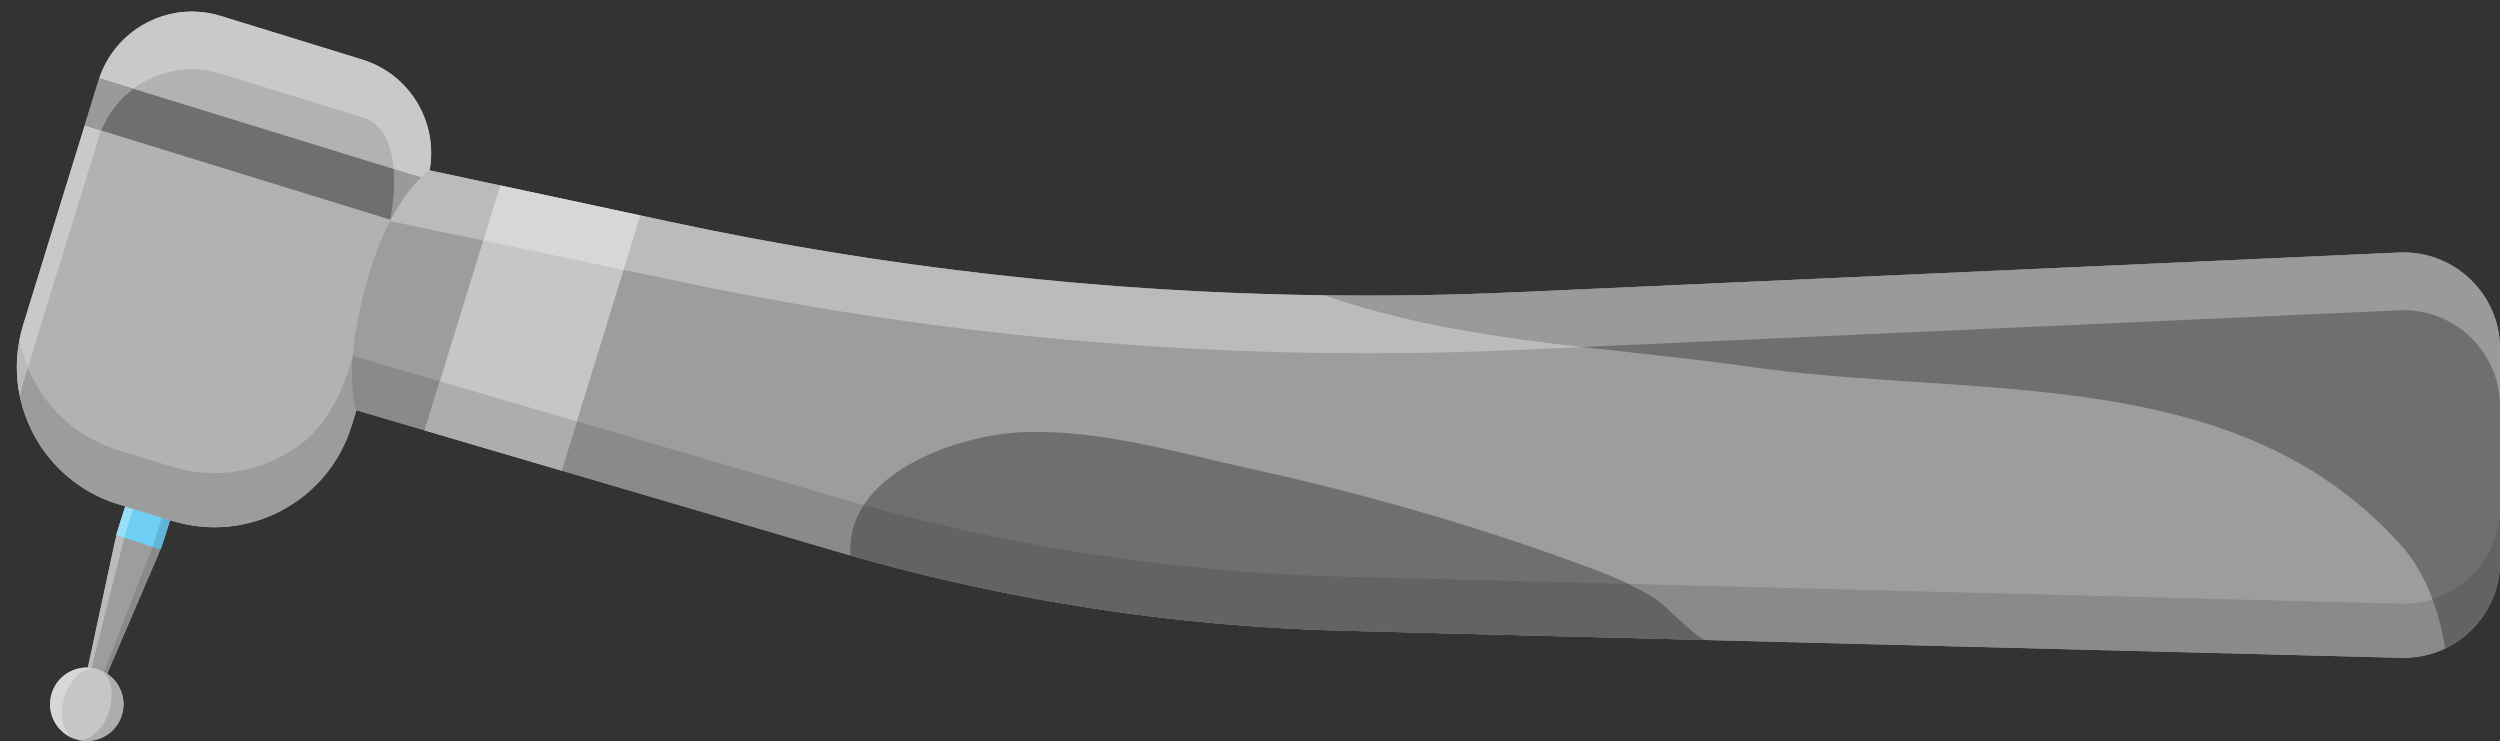 <?xml version="1.0" encoding="UTF-8"?><svg xmlns="http://www.w3.org/2000/svg" xmlns:xlink="http://www.w3.org/1999/xlink" height="141.0" preserveAspectRatio="xMidYMid meet" version="1.0" viewBox="-3.2 -2.2 475.7 141.0" width="475.7" zoomAndPan="magnify"><rect x="-3.2" y="-2.2" width="475.7" height="141.0" fill="#333333" stroke="none"/><defs><clipPath id="a"><path d="M 6 124 L 21 124 L 21 138.789 L 6 138.789 Z M 6 124"/></clipPath><clipPath id="b"><path d="M 6 99 L 19 99 L 19 138.789 L 6 138.789 Z M 6 99"/></clipPath><clipPath id="c"><path d="M 6 124 L 15 124 L 15 138.789 L 6 138.789 Z M 6 124"/></clipPath><clipPath id="d"><path d="M 11 99 L 29 99 L 29 138.789 L 11 138.789 Z M 11 99"/></clipPath><clipPath id="e"><path d="M 11 125 L 21 125 L 21 138.789 L 11 138.789 Z M 11 125"/></clipPath><clipPath id="f"><path d="M 63 30 L 472.512 30 L 472.512 123 L 63 123 Z M 63 30"/></clipPath><clipPath id="g"><path d="M 249 45 L 472.512 45 L 472.512 122 L 249 122 Z M 249 45"/></clipPath><clipPath id="h"><path d="M 459 94 L 472.512 94 L 472.512 122 L 459 122 Z M 459 94"/></clipPath><clipPath id="i"><path d="M 249 45 L 472.512 45 L 472.512 76 L 249 76 Z M 249 45"/></clipPath></defs><g><g><path d="M 16.82 126.848 L 13.32 125.734 L 18.625 101.02 C 18.965 99.594 19.355 98.184 19.801 96.789 L 40.16 32.926 C 40.48 31.914 41.438 31.32 42.297 31.594 L 47.672 33.309 C 48.531 33.582 48.969 34.621 48.648 35.629 L 28.289 99.492 C 27.844 100.891 27.348 102.266 26.797 103.621 L 16.82 126.848" fill="#9d9d9c"/></g><g clip-path="url(#a)"><path d="M 19.965 133.93 C 21.137 130.254 19.105 126.324 15.434 125.156 C 11.758 123.984 7.832 126.012 6.66 129.688 C 5.488 133.359 7.52 137.285 11.191 138.461 C 14.867 139.629 18.793 137.602 19.965 133.93" fill="#c6c6c6"/></g><g><path d="M 29.23 96.539 L 20.742 93.832 L 18.891 99.645 L 27.379 102.352 L 29.23 96.539" fill="#6ecef4"/></g><g clip-path="url(#b)"><path d="M 11.191 138.461 C 7.52 137.285 5.488 133.359 6.66 129.688 C 5.492 133.348 7.508 137.262 11.156 138.449 C 11.168 138.453 11.18 138.453 11.191 138.461 M 13.516 124.828 L 18.625 101.02 L 13.516 124.828 M 18.965 99.672 L 18.891 99.645 L 18.965 99.668 C 18.965 99.668 18.965 99.668 18.965 99.672" fill="#fff"/></g><g><path d="M 14.219 124.883 C 13.984 124.852 13.75 124.836 13.516 124.828 L 18.625 101.02 C 18.734 100.57 18.855 100.121 18.973 99.672 L 18.965 99.672 C 18.965 99.668 18.965 99.668 18.965 99.668 L 20.426 100.137 L 20.48 100.152 C 20.352 100.598 20.223 101.043 20.105 101.488 L 14.219 124.883" fill="#bbbbba"/></g><g clip-path="url(#c)"><path d="M 11.156 138.449 C 7.508 137.262 5.492 133.348 6.66 129.688 C 7.605 126.719 10.352 124.828 13.309 124.828 C 13.379 124.828 13.445 124.832 13.516 124.832 L 13.516 124.828 C 13.75 124.836 13.984 124.852 14.219 124.883 L 14.18 125.047 C 12.152 125.277 10.035 127.418 9.07 130.453 C 7.902 134.109 8.84 137.676 11.156 138.449" fill="#d7d7d7"/></g><g><path d="M 20.426 100.137 L 18.965 99.668 L 18.891 99.645 L 19.801 96.789 L 20.641 94.16 L 22.18 94.637 L 21.336 97.277 L 20.426 100.137" fill="#9addf7"/></g><g clip-path="url(#d)"><path d="M 13.312 138.793 C 13.316 138.793 13.316 138.793 13.32 138.793 C 13.316 138.793 13.316 138.793 13.312 138.793 M 13.312 138.793 C 12.609 138.793 11.898 138.684 11.191 138.461 C 11.898 138.684 12.609 138.793 13.312 138.793 M 19.934 134.023 C 19.934 134.02 19.938 134.012 19.938 134.008 C 19.938 134.012 19.934 134.02 19.934 134.023 M 19.953 133.969 C 19.957 133.953 19.961 133.941 19.965 133.93 C 19.965 133.922 19.969 133.914 19.969 133.906 C 19.969 133.914 19.965 133.922 19.965 133.93 C 19.961 133.941 19.957 133.953 19.953 133.969 M 19.973 133.902 C 19.973 133.898 19.977 133.891 19.977 133.887 C 19.977 133.895 19.973 133.898 19.973 133.902 M 19.98 133.883 C 19.98 133.875 19.98 133.871 19.984 133.867 C 19.98 133.871 19.98 133.875 19.98 133.883 M 19.984 133.859 C 19.988 133.855 19.988 133.852 19.988 133.848 C 19.988 133.852 19.988 133.855 19.984 133.859 M 19.992 133.84 C 19.992 133.836 19.996 133.828 19.996 133.82 C 19.996 133.828 19.992 133.836 19.992 133.84 M 20 133.816 C 20 133.812 20.004 133.809 20.004 133.801 C 20.004 133.805 20 133.812 20 133.816 M 20.008 133.793 C 20.008 133.789 20.008 133.785 20.008 133.781 C 20.008 133.785 20.008 133.789 20.008 133.793 M 20.012 133.773 C 20.012 133.77 20.016 133.766 20.016 133.762 C 20.016 133.766 20.012 133.77 20.012 133.773 M 20.02 133.754 C 20.02 133.75 20.02 133.746 20.02 133.742 C 20.02 133.742 20.02 133.75 20.02 133.754 M 20.023 133.73 C 20.027 133.727 20.027 133.719 20.027 133.715 C 20.027 133.719 20.027 133.727 20.023 133.73 M 20.031 133.703 C 20.031 133.699 20.035 133.699 20.035 133.695 C 20.035 133.699 20.031 133.699 20.031 133.703 M 20.039 133.684 C 20.039 133.68 20.039 133.68 20.039 133.676 C 20.039 133.68 20.039 133.68 20.039 133.684 M 20.043 133.664 C 20.043 133.66 20.043 133.66 20.043 133.656 C 20.043 133.66 20.043 133.66 20.043 133.664 M 20.047 133.645 C 20.047 133.641 20.051 133.641 20.051 133.637 C 20.051 133.641 20.047 133.641 20.047 133.645 M 26.797 103.621 C 26.805 103.609 26.809 103.594 26.816 103.578 C 26.809 103.594 26.805 103.609 26.797 103.621 M 27.379 102.352 L 27.305 102.328 L 27.379 102.352 L 28.266 99.566 C 28.273 99.543 28.281 99.516 28.289 99.492 L 27.379 102.352" fill="#ddd"/></g><g><path d="M 17.188 125.996 C 16.992 125.867 16.789 125.746 16.582 125.637 L 25.32 103.152 C 25.48 102.719 25.633 102.281 25.789 101.844 L 27.305 102.328 L 27.293 102.324 C 27.137 102.742 26.98 103.164 26.816 103.578 C 26.809 103.594 26.805 103.609 26.797 103.621 L 17.188 125.996 M 28.266 99.566 L 29.152 96.785 L 28.289 99.492 C 28.281 99.516 28.273 99.543 28.266 99.566" fill="#8a8a89"/></g><g clip-path="url(#e)"><path d="M 13.312 138.793 C 12.609 138.793 11.898 138.684 11.191 138.461 C 11.484 138.551 11.781 138.598 12.086 138.598 C 14.219 138.598 16.531 136.379 17.555 133.16 C 18.523 130.125 18.039 127.156 16.52 125.793 L 16.582 125.637 C 16.789 125.746 16.992 125.867 17.188 125.996 L 17.184 126.004 C 19.629 127.633 20.852 130.691 20.051 133.637 C 20.051 133.641 20.047 133.641 20.047 133.645 C 20.047 133.648 20.047 133.652 20.043 133.656 C 20.043 133.66 20.043 133.66 20.043 133.664 C 20.043 133.668 20.039 133.672 20.039 133.676 C 20.039 133.68 20.039 133.68 20.039 133.684 C 20.035 133.688 20.035 133.691 20.035 133.695 C 20.035 133.699 20.031 133.699 20.031 133.703 C 20.031 133.707 20.031 133.711 20.027 133.715 C 20.027 133.719 20.027 133.727 20.023 133.73 C 20.023 133.734 20.023 133.738 20.02 133.742 C 20.02 133.746 20.02 133.75 20.02 133.754 C 20.016 133.758 20.016 133.758 20.016 133.762 C 20.016 133.766 20.012 133.77 20.012 133.773 C 20.012 133.777 20.012 133.777 20.008 133.781 C 20.008 133.785 20.008 133.789 20.008 133.793 C 20.004 133.797 20.004 133.797 20.004 133.801 C 20.004 133.809 20 133.812 20 133.816 C 20 133.816 19.996 133.82 19.996 133.82 C 19.996 133.828 19.992 133.836 19.992 133.84 C 19.992 133.844 19.988 133.844 19.988 133.848 C 19.988 133.852 19.988 133.855 19.984 133.859 C 19.984 133.863 19.984 133.863 19.984 133.867 C 19.98 133.871 19.98 133.875 19.98 133.883 C 19.977 133.883 19.977 133.887 19.977 133.887 C 19.977 133.891 19.973 133.898 19.973 133.902 C 19.973 133.902 19.973 133.906 19.969 133.906 C 19.969 133.914 19.965 133.922 19.965 133.93 C 19.961 133.941 19.957 133.953 19.953 133.969 C 19.945 133.98 19.941 133.996 19.938 134.008 C 19.938 134.012 19.934 134.02 19.934 134.023 C 18.961 136.934 16.242 138.789 13.32 138.793 C 13.316 138.793 13.316 138.793 13.312 138.793" fill="#adadad"/></g><g><path d="M 27.379 102.352 L 27.305 102.328 L 25.789 101.844 L 25.84 101.863 L 26.754 99.004 L 27.609 96.309 L 29.152 96.785 L 28.266 99.566 L 27.379 102.352" fill="#62b4d4"/></g><g><path d="M 78.016 32.395 L 63.688 78.859 C 59.242 93.27 43.957 101.352 29.547 96.906 L 19.27 93.738 C 4.855 89.293 -3.227 74.008 1.219 59.594 L 15.547 13.133 C 18.574 3.312 28.992 -2.195 38.809 0.836 L 65.719 9.133 C 75.539 12.16 81.043 22.574 78.016 32.395" fill="#b2b2b2"/></g><g><path d="M 78.152 31.953 L 75.383 40.93 L 12.914 21.664 L 15.684 12.691 L 78.152 31.953" fill="#706f6f"/></g><g clip-path="url(#f)"><path d="M 472.508 64.199 L 472.508 104.609 C 472.508 114.934 464 123.227 453.68 122.961 L 252.305 117.812 C 219.559 116.973 187.062 111.871 155.633 102.629 L 64.613 75.863 C 64.613 75.863 61.566 68.508 66.969 50.152 C 71.574 34.516 78.547 30.211 78.547 30.211 L 124.258 39.996 C 177.191 51.332 231.359 55.836 285.438 53.406 L 453.324 45.859 C 463.777 45.391 472.508 53.738 472.508 64.199" fill="#9d9d9c"/></g><g><path d="M 103.676 87.348 L 118.648 38.797 L 91.988 33.09 L 77.617 79.688 L 103.676 87.348" fill="#c6c6c6"/></g><g clip-path="url(#g)"><path d="M 452.613 100.406 C 457.887 105.676 460.801 113.297 462.066 121.172 C 468.23 118.219 472.508 111.926 472.508 104.609 L 472.508 64.199 C 472.508 53.738 463.777 45.391 453.324 45.859 L 285.438 53.406 C 273.309 53.953 261.172 54.145 249.047 53.992 C 273.965 62.781 301.672 63.688 328.535 67.418 C 371.371 73.816 421.102 66.434 452.613 100.406" fill="#706f6f"/></g><g><path d="M 251.25 90.898 C 245.727 89.492 240.18 88.18 234.613 86.961 C 220.344 83.832 205.938 79.418 191.164 80.051 C 179.055 80.566 157.508 87.887 158.637 103.484 C 189.129 112.18 220.598 117 252.305 117.812 L 321.414 119.578 C 319.777 119.535 313.789 113.016 311.941 111.852 C 308.258 109.531 304.281 107.703 300.211 106.176 C 284.191 100.176 267.828 95.113 251.25 90.898" fill="#706f6f"/></g><g><path d="M 454.16 122.969 L 454.16 122.969 M 454.164 122.969 C 462.176 122.965 469.02 117.809 471.508 110.605 C 471.508 110.602 471.512 110.598 471.512 110.594 C 471.512 110.59 471.516 110.586 471.516 110.586 C 471.559 110.453 471.605 110.32 471.648 110.184 C 469.285 117.609 462.332 122.969 454.164 122.969" fill="#ddd"/></g><g><path d="M 454.16 122.969 C 454 122.969 453.84 122.965 453.68 122.961 L 321.41 119.578 C 319.766 119.52 313.789 113.016 311.941 111.852 C 310.223 110.77 308.441 109.797 306.617 108.906 L 453.68 112.668 C 453.84 112.672 454 112.676 454.16 112.676 C 456.074 112.676 457.922 112.383 459.656 111.836 C 460.766 114.812 461.551 117.973 462.066 121.172 C 466.461 119.066 469.895 115.266 471.508 110.605 C 469.02 117.809 462.176 122.965 454.164 122.969 C 454.164 122.969 454.16 122.969 454.16 122.969 M 471.512 110.594 C 471.512 110.59 471.516 110.586 471.516 110.586 C 471.516 110.586 471.512 110.59 471.512 110.594" fill="#8a8a89"/></g><g clip-path="url(#h)"><path d="M 462.066 121.172 C 461.551 117.973 460.766 114.812 459.656 111.836 C 467.09 109.5 472.508 102.555 472.508 94.316 L 472.508 104.609 C 472.508 106.555 472.207 108.43 471.648 110.184 C 471.605 110.32 471.559 110.453 471.516 110.586 C 471.516 110.586 471.512 110.59 471.512 110.594 C 471.512 110.598 471.508 110.602 471.508 110.605 C 469.895 115.266 466.461 119.066 462.066 121.172" fill="#646362"/></g><g><path d="M 247.531 117.66 C 247.523 117.66 247.516 117.66 247.504 117.656 C 247.512 117.66 247.523 117.66 247.531 117.66" fill="#8a8a89"/></g><g><path d="M 247.23 117.648 C 247.191 117.645 247.148 117.645 247.109 117.645 C 247.148 117.645 247.188 117.645 247.23 117.648" fill="#8a8a89"/></g><g><path d="M 42.453 97.688 C 51.277 96.086 59.039 90.168 62.711 81.531 C 59.039 90.168 51.281 96.086 42.453 97.688 M 20.641 94.16 L 19.27 93.738 C 19.254 93.734 19.242 93.73 19.227 93.727 C 19.242 93.73 19.254 93.734 19.27 93.738 L 20.641 94.16 M 19.207 93.719 C 19.203 93.715 19.195 93.715 19.188 93.711 C 19.195 93.715 19.203 93.719 19.207 93.719 M 19.164 93.707 C 19.156 93.703 19.152 93.703 19.148 93.699 C 19.152 93.703 19.16 93.703 19.164 93.707 M 19.121 93.691 C 19.117 93.691 19.113 93.688 19.105 93.688 C 19.113 93.688 19.117 93.691 19.121 93.691 M 19.082 93.68 C 19.074 93.676 19.07 93.676 19.066 93.676 C 19.07 93.676 19.074 93.676 19.082 93.68 M 19.039 93.664 C 19.035 93.664 19.031 93.664 19.027 93.664 C 19.031 93.664 19.035 93.664 19.039 93.664 M 18.996 93.652 C 18.996 93.652 18.992 93.652 18.988 93.648 C 18.992 93.652 18.996 93.652 18.996 93.652 M 18.957 93.641 C 18.957 93.641 18.953 93.637 18.949 93.637 C 18.953 93.637 18.957 93.641 18.957 93.641 M 18.914 93.625 L 18.914 93.625 M 98.105 85.711 L 64.613 75.863 L 63.688 78.859 L 64.613 75.863 L 98.105 85.711" fill="#ddd"/></g><g><path d="M 37.602 98.125 C 34.938 98.125 32.227 97.734 29.547 96.906 L 29.152 96.785 L 27.609 96.309 L 22.18 94.637 L 20.641 94.16 L 19.27 93.738 C 19.254 93.734 19.242 93.73 19.227 93.727 C 19.223 93.723 19.215 93.723 19.207 93.719 C 19.203 93.719 19.195 93.715 19.188 93.711 C 19.18 93.711 19.172 93.707 19.164 93.707 C 19.16 93.703 19.152 93.703 19.148 93.699 C 19.141 93.695 19.129 93.695 19.121 93.691 C 19.117 93.691 19.113 93.688 19.105 93.688 C 19.098 93.684 19.09 93.684 19.082 93.68 C 19.074 93.676 19.07 93.676 19.066 93.676 C 19.059 93.672 19.047 93.668 19.039 93.664 C 19.035 93.664 19.031 93.664 19.027 93.664 C 19.02 93.66 19.008 93.656 18.996 93.652 C 18.996 93.652 18.992 93.652 18.988 93.648 C 18.977 93.648 18.969 93.645 18.957 93.641 C 18.957 93.641 18.953 93.637 18.949 93.637 C 18.941 93.633 18.926 93.629 18.914 93.625 C 9.242 90.5 2.488 82.465 0.566 73.141 C 0.742 72.285 0.957 71.43 1.219 70.578 L 2.082 67.781 C 5.086 75.039 11.176 80.949 19.27 83.445 L 29.547 86.613 C 32.215 87.438 34.906 87.828 37.559 87.828 C 43.5 87.828 49.219 85.867 53.902 82.426 C 61.461 76.867 63.898 65.57 63.91 65.512 C 63.324 72.723 64.605 75.84 64.613 75.863 L 63.688 78.859 C 63.406 79.773 63.078 80.668 62.711 81.531 C 59.039 90.168 51.277 96.086 42.453 97.688 C 40.863 97.977 39.242 98.125 37.602 98.125" fill="#9c9c9b"/></g><g><path d="M 247.098 117.641 C 216.113 116.422 185.395 111.379 155.633 102.629 L 103.676 87.348 L 106.562 77.984 L 155.633 92.336 C 157.465 92.875 159.301 93.398 161.137 93.91 C 159.344 96.664 158.371 99.848 158.637 103.484 C 187.457 111.703 217.156 116.461 247.098 117.641 M 98.105 85.711 L 64.613 75.863 C 64.605 75.84 63.324 72.723 63.91 65.512 C 63.91 65.508 63.91 65.508 63.91 65.508 L 80.492 70.359 L 77.617 79.688 L 98.105 85.711" fill="#8a8a89"/></g><g><path d="M 103.676 87.348 L 98.105 85.711 L 77.617 79.688 L 80.492 70.359 L 106.562 77.984 L 103.676 87.348" fill="#adadad"/></g><g><path d="M 321.41 119.578 L 252.305 117.812 C 250.773 117.773 249.238 117.723 247.711 117.668 C 247.703 117.668 247.703 117.668 247.699 117.668 C 247.645 117.664 247.59 117.66 247.531 117.66 C 247.523 117.66 247.512 117.66 247.504 117.656 C 247.461 117.656 247.422 117.656 247.375 117.652 C 247.352 117.652 247.328 117.652 247.305 117.652 C 247.277 117.648 247.258 117.648 247.23 117.648 C 247.188 117.645 247.148 117.645 247.109 117.645 C 247.105 117.645 247.102 117.645 247.098 117.641 C 217.156 116.461 187.457 111.703 158.637 103.484 C 158.371 99.848 159.344 96.664 161.137 93.91 C 190.848 102.156 221.465 106.73 252.305 107.52 L 306.617 108.906 C 308.441 109.797 310.223 110.77 311.941 111.852 C 313.789 113.016 319.766 119.52 321.41 119.578" fill="#646362"/></g><g><path d="M 1.188 59.703 C 1.188 59.703 1.188 59.703 1.188 59.699 C 1.188 59.703 1.188 59.703 1.188 59.703 M 1.203 59.652 C 1.203 59.648 1.203 59.648 1.203 59.645 C 1.203 59.648 1.203 59.648 1.203 59.652 M 1.219 59.594 L 15.547 13.133 C 15.555 13.109 15.562 13.086 15.57 13.062 L 15.133 14.48 L 1.219 59.594 M 283.199 53.504 C 283.945 53.473 284.691 53.441 285.438 53.406 C 284.766 53.438 284.094 53.465 283.418 53.492 C 283.344 53.496 283.273 53.5 283.199 53.504 M 453.324 45.859 C 453.449 45.855 453.57 45.852 453.691 45.848 C 453.578 45.852 453.465 45.855 453.352 45.859 C 453.344 45.859 453.336 45.859 453.324 45.859 M 453.695 45.848 C 453.695 45.848 453.699 45.848 453.703 45.848 C 453.699 45.848 453.695 45.848 453.695 45.848 M 453.879 45.844 C 453.879 45.844 453.883 45.844 453.887 45.844 C 453.883 45.844 453.879 45.844 453.879 45.844 M 453.902 45.844 C 453.992 45.844 454.078 45.84 454.164 45.84 C 454.148 45.84 454.137 45.84 454.121 45.84 C 454.051 45.844 453.977 45.844 453.902 45.844 M 454.172 45.84 C 454.168 45.84 454.168 45.84 454.164 45.84 C 454.168 45.84 454.168 45.84 454.172 45.84 M 15.688 12.691 C 18.285 4.949 25.52 0.004 33.32 0.004 C 33.426 0.004 33.531 0.004 33.641 0.008 C 33.531 0.004 33.426 0.004 33.32 0.004 C 25.52 0.004 18.285 4.949 15.688 12.691 M 65.852 9.176 L 65.852 9.176 M 65.828 9.164 C 65.824 9.164 65.824 9.164 65.824 9.164 C 65.824 9.164 65.824 9.164 65.828 9.164 M 65.801 9.156 C 65.797 9.156 65.797 9.156 65.797 9.156 C 65.797 9.156 65.797 9.156 65.801 9.156 M 65.773 9.148 C 65.773 9.148 65.77 9.148 65.77 9.148 C 65.77 9.148 65.773 9.148 65.773 9.148 M 65.746 9.141 C 65.738 9.137 65.727 9.137 65.719 9.133 C 65.727 9.137 65.738 9.137 65.746 9.141 M 38.809 0.836 C 38.793 0.828 38.773 0.824 38.754 0.816 C 38.773 0.824 38.793 0.828 38.809 0.836" fill="#fff"/></g><g><path d="M 0.566 73.141 C -0.328 68.82 -0.188 64.219 1.188 59.703 C 1.188 59.703 1.188 59.703 1.188 59.699 C 1.191 59.684 1.199 59.668 1.203 59.652 C 1.203 59.648 1.203 59.648 1.203 59.645 C 1.211 59.629 1.215 59.613 1.219 59.594 L 15.133 14.48 L 12.914 21.664 L 16.07 22.641 C 15.879 23.117 15.703 23.609 15.547 24.113 L 2.082 67.781 C 1.379 66.086 0.848 64.32 0.496 62.504 C -0.199 66.105 -0.145 69.711 0.566 73.141 M 71.016 39.867 C 71.02 39.844 71.039 39.75 71.07 39.598 L 71.141 39.621 C 71.098 39.703 71.059 39.781 71.016 39.867 M 76.91 31.57 L 71.711 29.969 C 71.363 25.707 69.914 21.406 65.719 20.113 L 38.809 11.816 C 36.984 11.254 35.137 10.984 33.32 10.984 C 29.266 10.984 25.359 12.324 22.184 14.695 L 15.688 12.691 C 18.285 4.949 25.52 0.004 33.32 0.004 C 33.426 0.004 33.531 0.004 33.641 0.008 C 35.336 0.035 37.055 0.297 38.754 0.816 C 38.773 0.824 38.793 0.828 38.809 0.836 L 65.719 9.133 C 65.727 9.137 65.738 9.137 65.746 9.141 C 65.754 9.145 65.762 9.145 65.77 9.148 C 65.77 9.148 65.773 9.148 65.773 9.148 C 65.781 9.152 65.789 9.152 65.797 9.156 C 65.797 9.156 65.797 9.156 65.801 9.156 C 65.809 9.16 65.816 9.16 65.824 9.164 C 65.824 9.164 65.824 9.164 65.828 9.164 C 65.836 9.168 65.844 9.172 65.852 9.176 C 74.867 12.027 80.195 21.121 78.543 30.215 C 78.484 30.25 77.867 30.648 76.91 31.57" fill="#c9c9c9"/></g><g><path d="M 71.141 39.621 L 71.07 39.598 C 71.289 38.504 72.062 34.258 71.711 29.969 L 76.91 31.57 C 75.496 32.934 73.34 35.441 71.141 39.621 M 16.07 22.641 L 12.914 21.664 L 15.133 14.48 L 15.57 13.062 C 15.605 12.941 15.648 12.816 15.688 12.691 L 22.184 14.695 C 19.527 16.68 17.379 19.387 16.07 22.641" fill="#9b9a9a"/></g><g><path d="M 256.977 65.027 C 212.395 65.027 167.902 60.324 124.258 50.98 L 115.457 49.145 L 118.648 38.797 L 91.988 33.09 L 88.754 43.574 L 71.012 39.871 C 71.012 39.871 71.016 39.867 71.016 39.867 C 71.059 39.781 71.098 39.703 71.141 39.621 C 73.34 35.441 75.496 32.934 76.91 31.57 C 77.867 30.648 78.484 30.25 78.543 30.215 L 78.547 30.211 L 124.258 39.996 C 165.32 48.789 207.125 53.473 249.055 53.996 C 264.57 59.465 281.164 61.883 297.965 63.824 L 285.438 64.391 C 275.949 64.816 266.465 65.027 256.977 65.027 M 283.418 53.492 C 284.094 53.465 284.766 53.438 285.438 53.406 C 284.766 53.438 284.094 53.465 283.418 53.492 M 461.281 47.277 C 459.09 46.352 456.684 45.84 454.164 45.84 C 454.148 45.84 454.137 45.84 454.121 45.84 C 454.137 45.84 454.148 45.84 454.164 45.84 C 454.168 45.84 454.168 45.84 454.172 45.84 C 456.688 45.844 459.094 46.352 461.281 47.277 M 453.324 45.859 C 453.336 45.859 453.344 45.859 453.352 45.859 C 453.344 45.859 453.336 45.859 453.324 45.859" fill="#bbbbba"/></g><g><path d="M 115.457 49.145 L 88.754 43.574 L 91.988 33.09 L 118.648 38.797 L 115.457 49.145" fill="#d7d7d7"/></g><g clip-path="url(#i)"><path d="M 472.508 75.184 C 472.508 65 464.242 56.824 454.164 56.824 C 453.887 56.824 453.605 56.832 453.324 56.844 L 297.965 63.824 C 281.164 61.883 264.57 59.465 249.055 53.996 C 251.695 54.027 254.332 54.047 256.973 54.047 C 265.711 54.047 274.457 53.863 283.199 53.504 C 283.273 53.5 283.344 53.496 283.418 53.492 C 284.094 53.465 284.766 53.438 285.438 53.406 L 453.324 45.859 C 453.336 45.859 453.344 45.859 453.352 45.859 C 453.465 45.855 453.578 45.852 453.691 45.848 C 453.691 45.848 453.691 45.848 453.695 45.848 C 453.695 45.848 453.699 45.848 453.703 45.848 C 453.762 45.848 453.82 45.844 453.879 45.844 C 453.879 45.844 453.883 45.844 453.887 45.844 C 453.891 45.844 453.898 45.844 453.902 45.844 C 453.977 45.844 454.051 45.844 454.121 45.84 C 454.137 45.84 454.148 45.84 454.164 45.84 C 456.684 45.84 459.09 46.352 461.281 47.277 C 467.859 50.055 472.508 56.566 472.508 64.199 L 472.508 75.184" fill="#9b9a9a"/></g><g><path d="M 0.566 73.141 C -0.145 69.711 -0.199 66.105 0.496 62.504 C 0.848 64.32 1.379 66.086 2.082 67.781 L 1.219 70.578 C 0.957 71.43 0.742 72.285 0.566 73.141" fill="#babab9"/></g></g></svg>